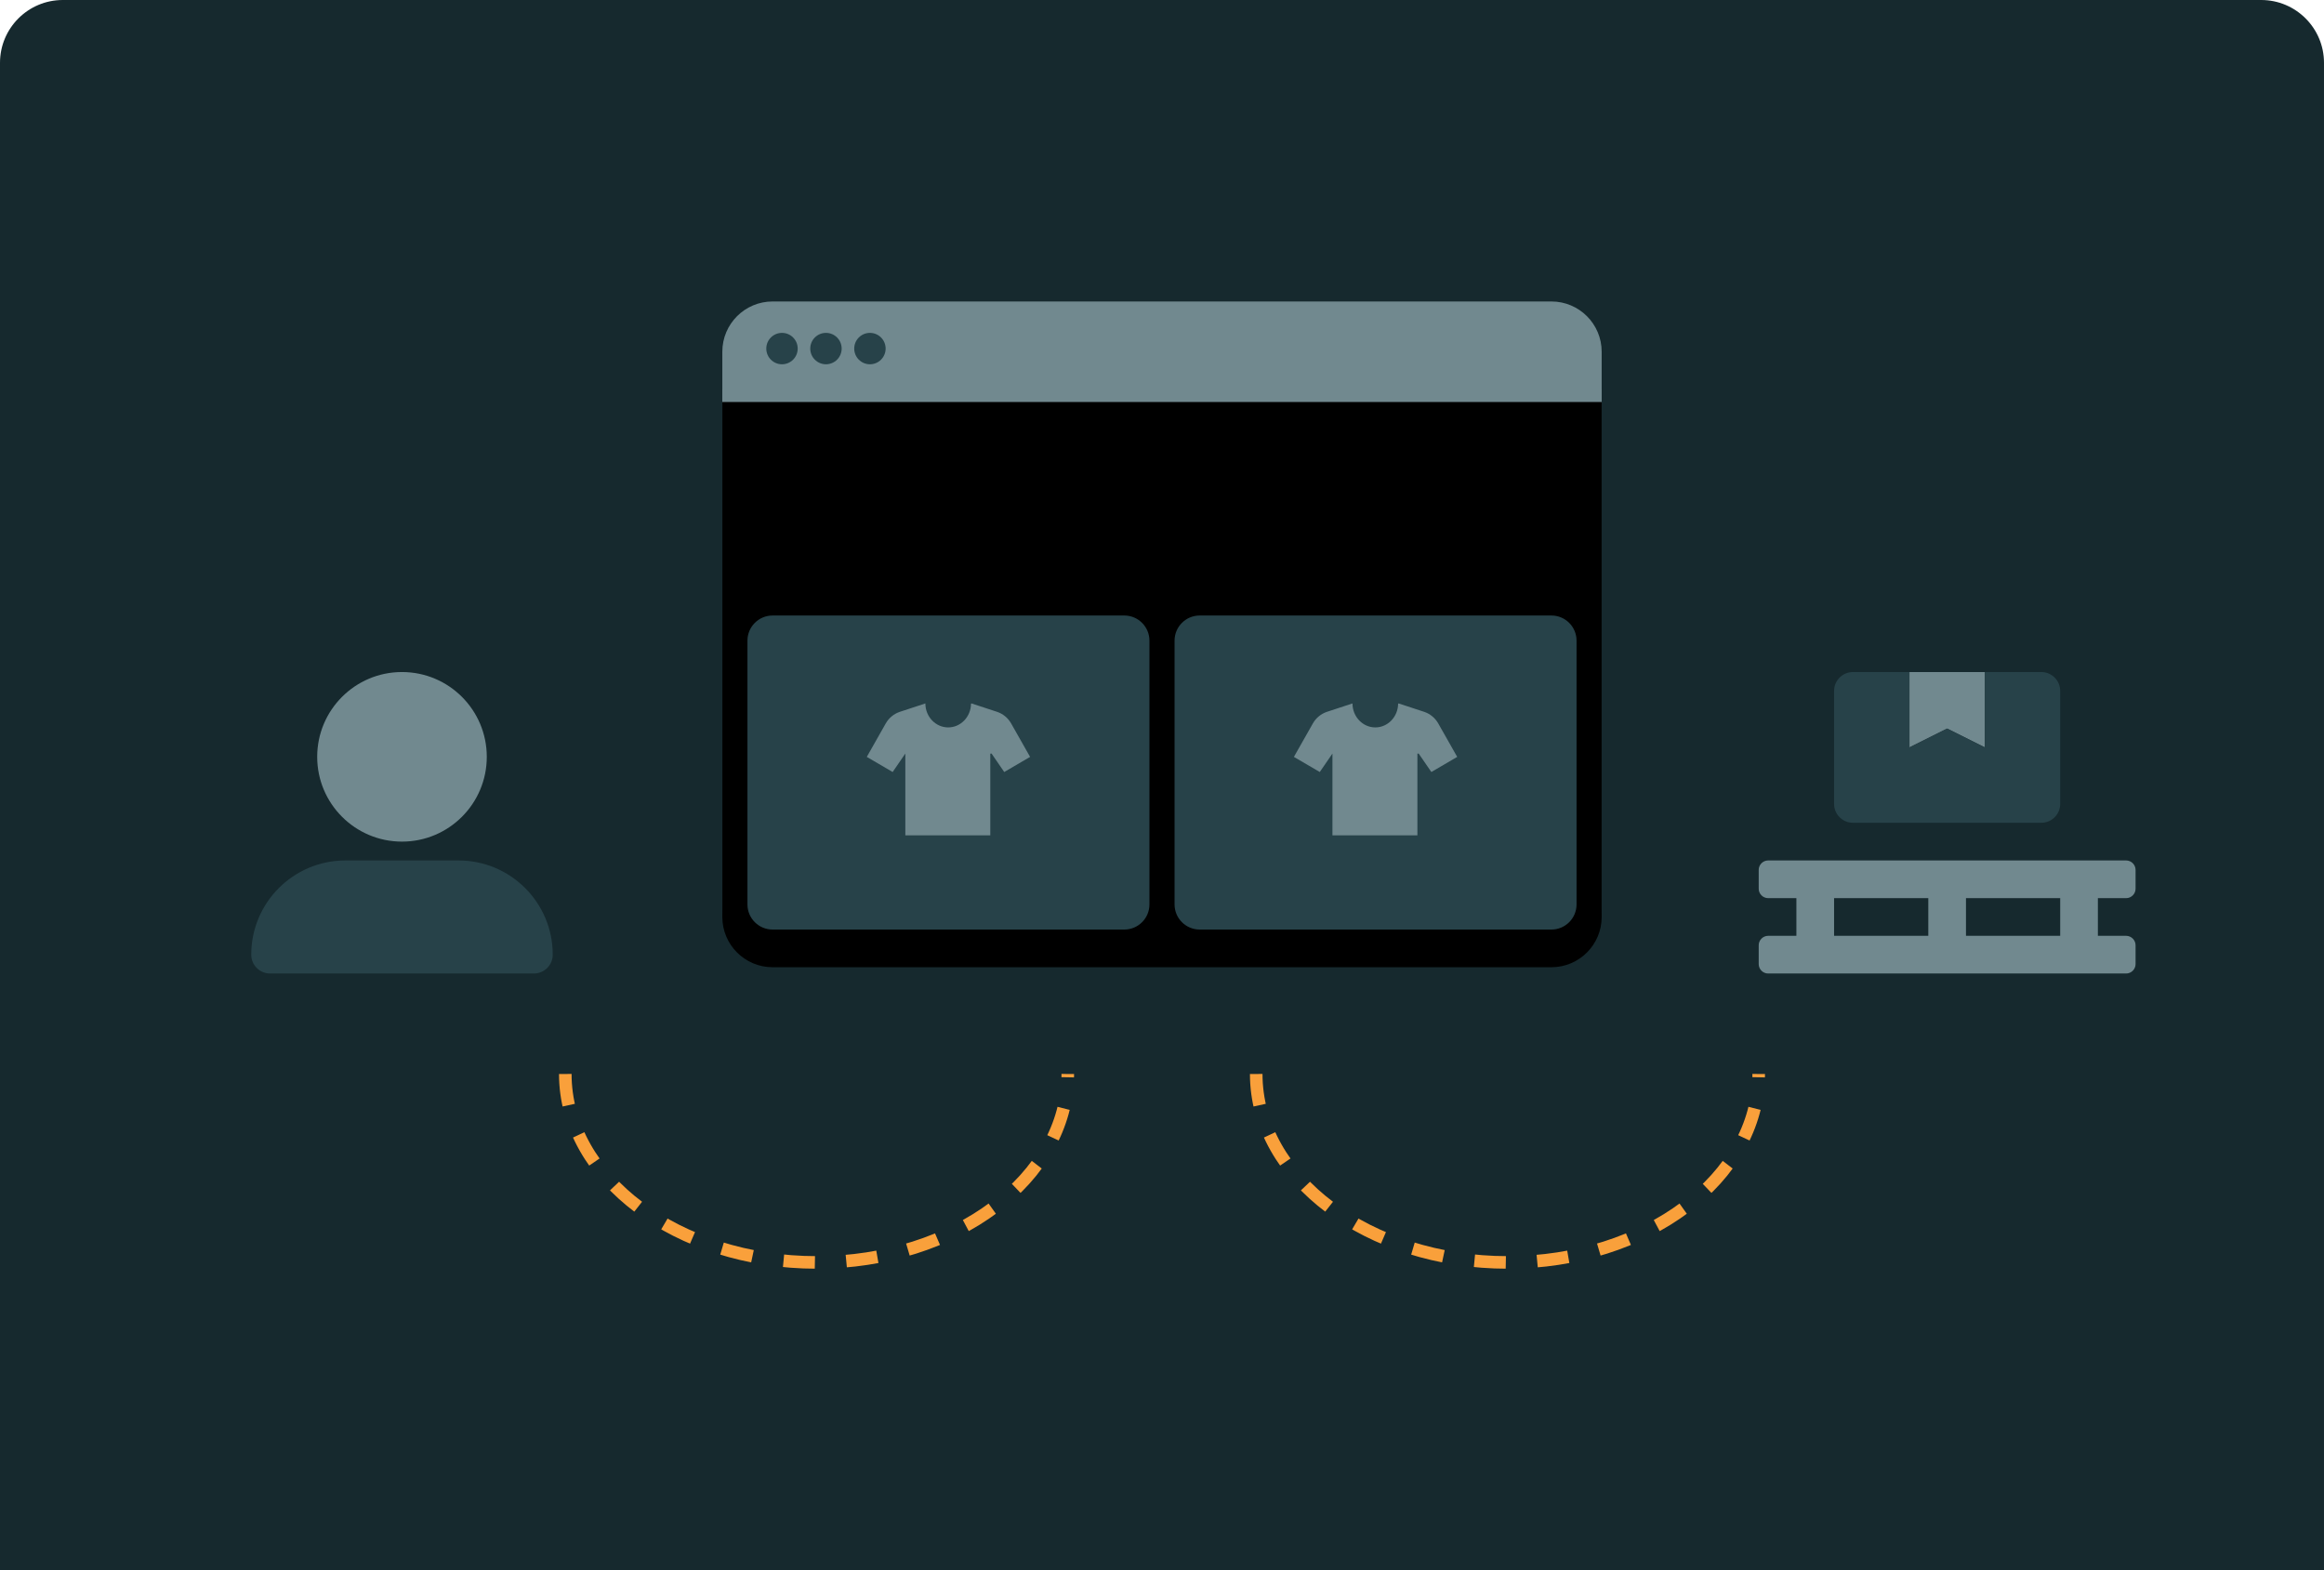 <svg xmlns="http://www.w3.org/2000/svg" xmlns:xlink="http://www.w3.org/1999/xlink" width="370" height="250" viewBox="0 0 370 250">
  <defs>
    <path id="path-1" fill-rule="evenodd" d="M10 0h350c5.519 0 10 4.481 10 10v240H0V10C0 4.481 4.481 0 10 0z"/>
    <mask id="mask-2" maskContentUnits="userSpaceOnUse" maskUnits="userSpaceOnUse">
      <rect width="370" height="250" x="0" y="0" fill="black"/>
      <use fill="white" xlink:href="#path-1"/>
    </mask>
    <path id="path-5" fill-rule="evenodd" d="M115 62h140v82c0 4.415-3.585 8-8 8H123c-4.415 0-8-3.585-8-8V62z"/>
    <filter id="filter-6" width="200%" height="200%" x="-50%" y="-50%" color-interpolation-filters="sRGB" filterUnits="userSpaceOnUse">
      <feGaussianBlur in="SourceAlpha" result="innershadow-1-feGaussianBlur-innershadow" stdDeviation="0"/>
      <feOffset dx="0" dy="2" in="innershadow-1-feGaussianBlur-innershadow" result="innershadow-1-feOffset-innershadow"/>
      <feComposite in="innershadow-1-feOffset-innershadow" in2="SourceAlpha" k2="-1" k3="1" operator="arithmetic" result="innershadow-1-feOffset-innershadow"/>
      <feColorMatrix in="innershadow-1-feOffset-innershadow" result="innershadow-1-feColorMatrix-innershadow" type="matrix" values="0 0 0 0 0.153  0 0 0 0 0.259  0 0 0 0 0.286  0 0 0 1 0"/>
    </filter>
    <path id="path-15" fill-rule="evenodd" d="M10 0h350c5.519 0 10 4.481 10 10v240H0V10C0 4.481 4.481 0 10 0z"/>
    <mask id="mask-16" maskContentUnits="userSpaceOnUse" maskUnits="userSpaceOnUse">
      <rect width="370" height="250" x="0" y="0" fill="black"/>
      <use fill="white" xlink:href="#path-15"/>
    </mask>
  </defs>
  <g>
    <use fill="rgb(22,41,46)" opacity=".05" xlink:href="#path-1"/>
    <g mask="url(#mask-2)">
      <g>
        <path fill="rgb(113,137,143)" fill-rule="evenodd" d="M123 48h124c4.415 0 8 3.585 8 8v88c0 4.415-3.585 8-8 8H123c-4.415 0-8-3.585-8-8V56c0-4.415 3.585-8 8-8z"/>
        <path fill="rgb(39,66,73)" fill-rule="evenodd" d="M122 55.5c0-1.38 1.12-2.5 2.5-2.5s2.5 1.12 2.5 2.5-1.12 2.5-2.5 2.5-2.5-1.12-2.5-2.5zm7 0c0-1.38 1.12-2.5 2.5-2.5s2.5 1.12 2.5 2.5-1.12 2.5-2.5 2.5-2.5-1.12-2.5-2.5zm7 0c0-1.38 1.12-2.5 2.5-2.5s2.5 1.12 2.5 2.5-1.12 2.5-2.5 2.5-2.5-1.12-2.5-2.5z"/>
        <g>
          <use fill="rgb(113,137,143)" xlink:href="#path-5"/>
          <use fill="black" filter="url(#filter-6)" xlink:href="#path-5"/>
        </g>
        <path fill="rgb(39,66,73)" fill-rule="evenodd" d="M123 98h56c2.208 0 4 1.792 4 4v42c0 2.208-1.792 4-4 4h-56c-2.208 0-4-1.792-4-4v-42c0-2.208 1.792-4 4-4z"/>
        <path fill="rgb(113,137,143)" fill-rule="evenodd" d="M147.326 112l-4.05 1.33c-.953.313-1.757.973-2.255 1.852L138 120.51l4.118 2.408 2.019-2.939V133h13.525v-13.005l.202-.016 2.019 2.939L164 120.51l-3.021-5.328-.015-.027c-.499-.865-1.297-1.515-2.24-1.825L154.674 112l-.081.034c-.017 2.091-1.639 3.782-3.633 3.782-2.005 0-3.634-1.71-3.634-3.816z"/>
        <path fill="rgb(39,66,73)" fill-rule="evenodd" d="M191 98h56c2.208 0 4 1.792 4 4v42c0 2.208-1.792 4-4 4h-56c-2.208 0-4-1.792-4-4v-42c0-2.208 1.792-4 4-4z"/>
        <path fill="rgb(113,137,143)" fill-rule="evenodd" d="M215.326 112l-4.05 1.33c-.953.313-1.757.973-2.255 1.852L206 120.51l4.118 2.408 2.019-2.939V133h13.525v-13.005l.202-.016 2.019 2.939L232 120.51l-3.021-5.328-.015-.027c-.499-.865-1.297-1.515-2.24-1.825L222.674 112l-.081.034c-.017 2.091-1.639 3.782-3.633 3.782-2.005 0-3.634-1.71-3.634-3.816z"/>
      </g>
      <g>
        <path fill="rgb(113,137,143)" fill-rule="evenodd" d="M316 119v-12h-12v12l6-3 6 3zm24 22.5c0 .82-.68 1.5-1.5 1.5H334v6h4.5c.82 0 1.5.68 1.5 1.5v3c0 .82-.68 1.5-1.5 1.5h-57c-.82 0-1.5-.68-1.5-1.5v-3c0-.82.68-1.5 1.5-1.5h4.5v-6h-4.5c-.82 0-1.5-.68-1.5-1.5v-3c0-.82.68-1.5 1.5-1.5h57c.82 0 1.5.68 1.5 1.5v3zm-48 7.5h15v-6h-15v6zm36 0h-15v-6h15v6z"/>
        <path fill="rgb(39,66,73)" fill-rule="evenodd" d="M295 131h30c1.65 0 3-1.35 3-3v-18c0-1.65-1.35-3-3-3h-9v12l-6-3-6 3v-12h-9c-1.65 0-3 1.35-3 3v18c0 1.65 1.35 3 3 3z"/>
      </g>
      <g>
        <path fill="rgb(113,137,143)" fill-rule="evenodd" d="M64 134c7.456 0 13.5-6.044 13.5-13.5s-6.044-13.5-13.5-13.5c-7.455 0-13.5 6.044-13.5 13.5s6.045 13.5 13.5 13.5z"/>
        <path fill="rgb(39,66,73)" fill-rule="evenodd" d="M73 137h-18c-8.284 0-15 6.715-15 15 0 1.657 1.343 3 3 3h42c1.656 0 3-1.343 3-3 0-8.284-6.716-15-15-15z"/>
      </g>
      <use fill="none" xlink:href="#path-15"/>
      <g mask="url(#mask-16)">
        <path fill="none" stroke="rgb(249,160,59)" stroke-dasharray="5 5 5 5" stroke-linecap="butt" stroke-linejoin="miter" stroke-width="2" d="M90 171c0 16.569 17.909 30 40 30s40-13.431 40-30"/>
        <path fill="none" stroke="rgb(249,160,59)" stroke-dasharray="5 5 5 5" stroke-linecap="butt" stroke-linejoin="miter" stroke-width="2" d="M200 171c0 16.569 17.909 30 40 30s40-13.431 40-30"/>
      </g>
    </g>
  </g>
</svg>
